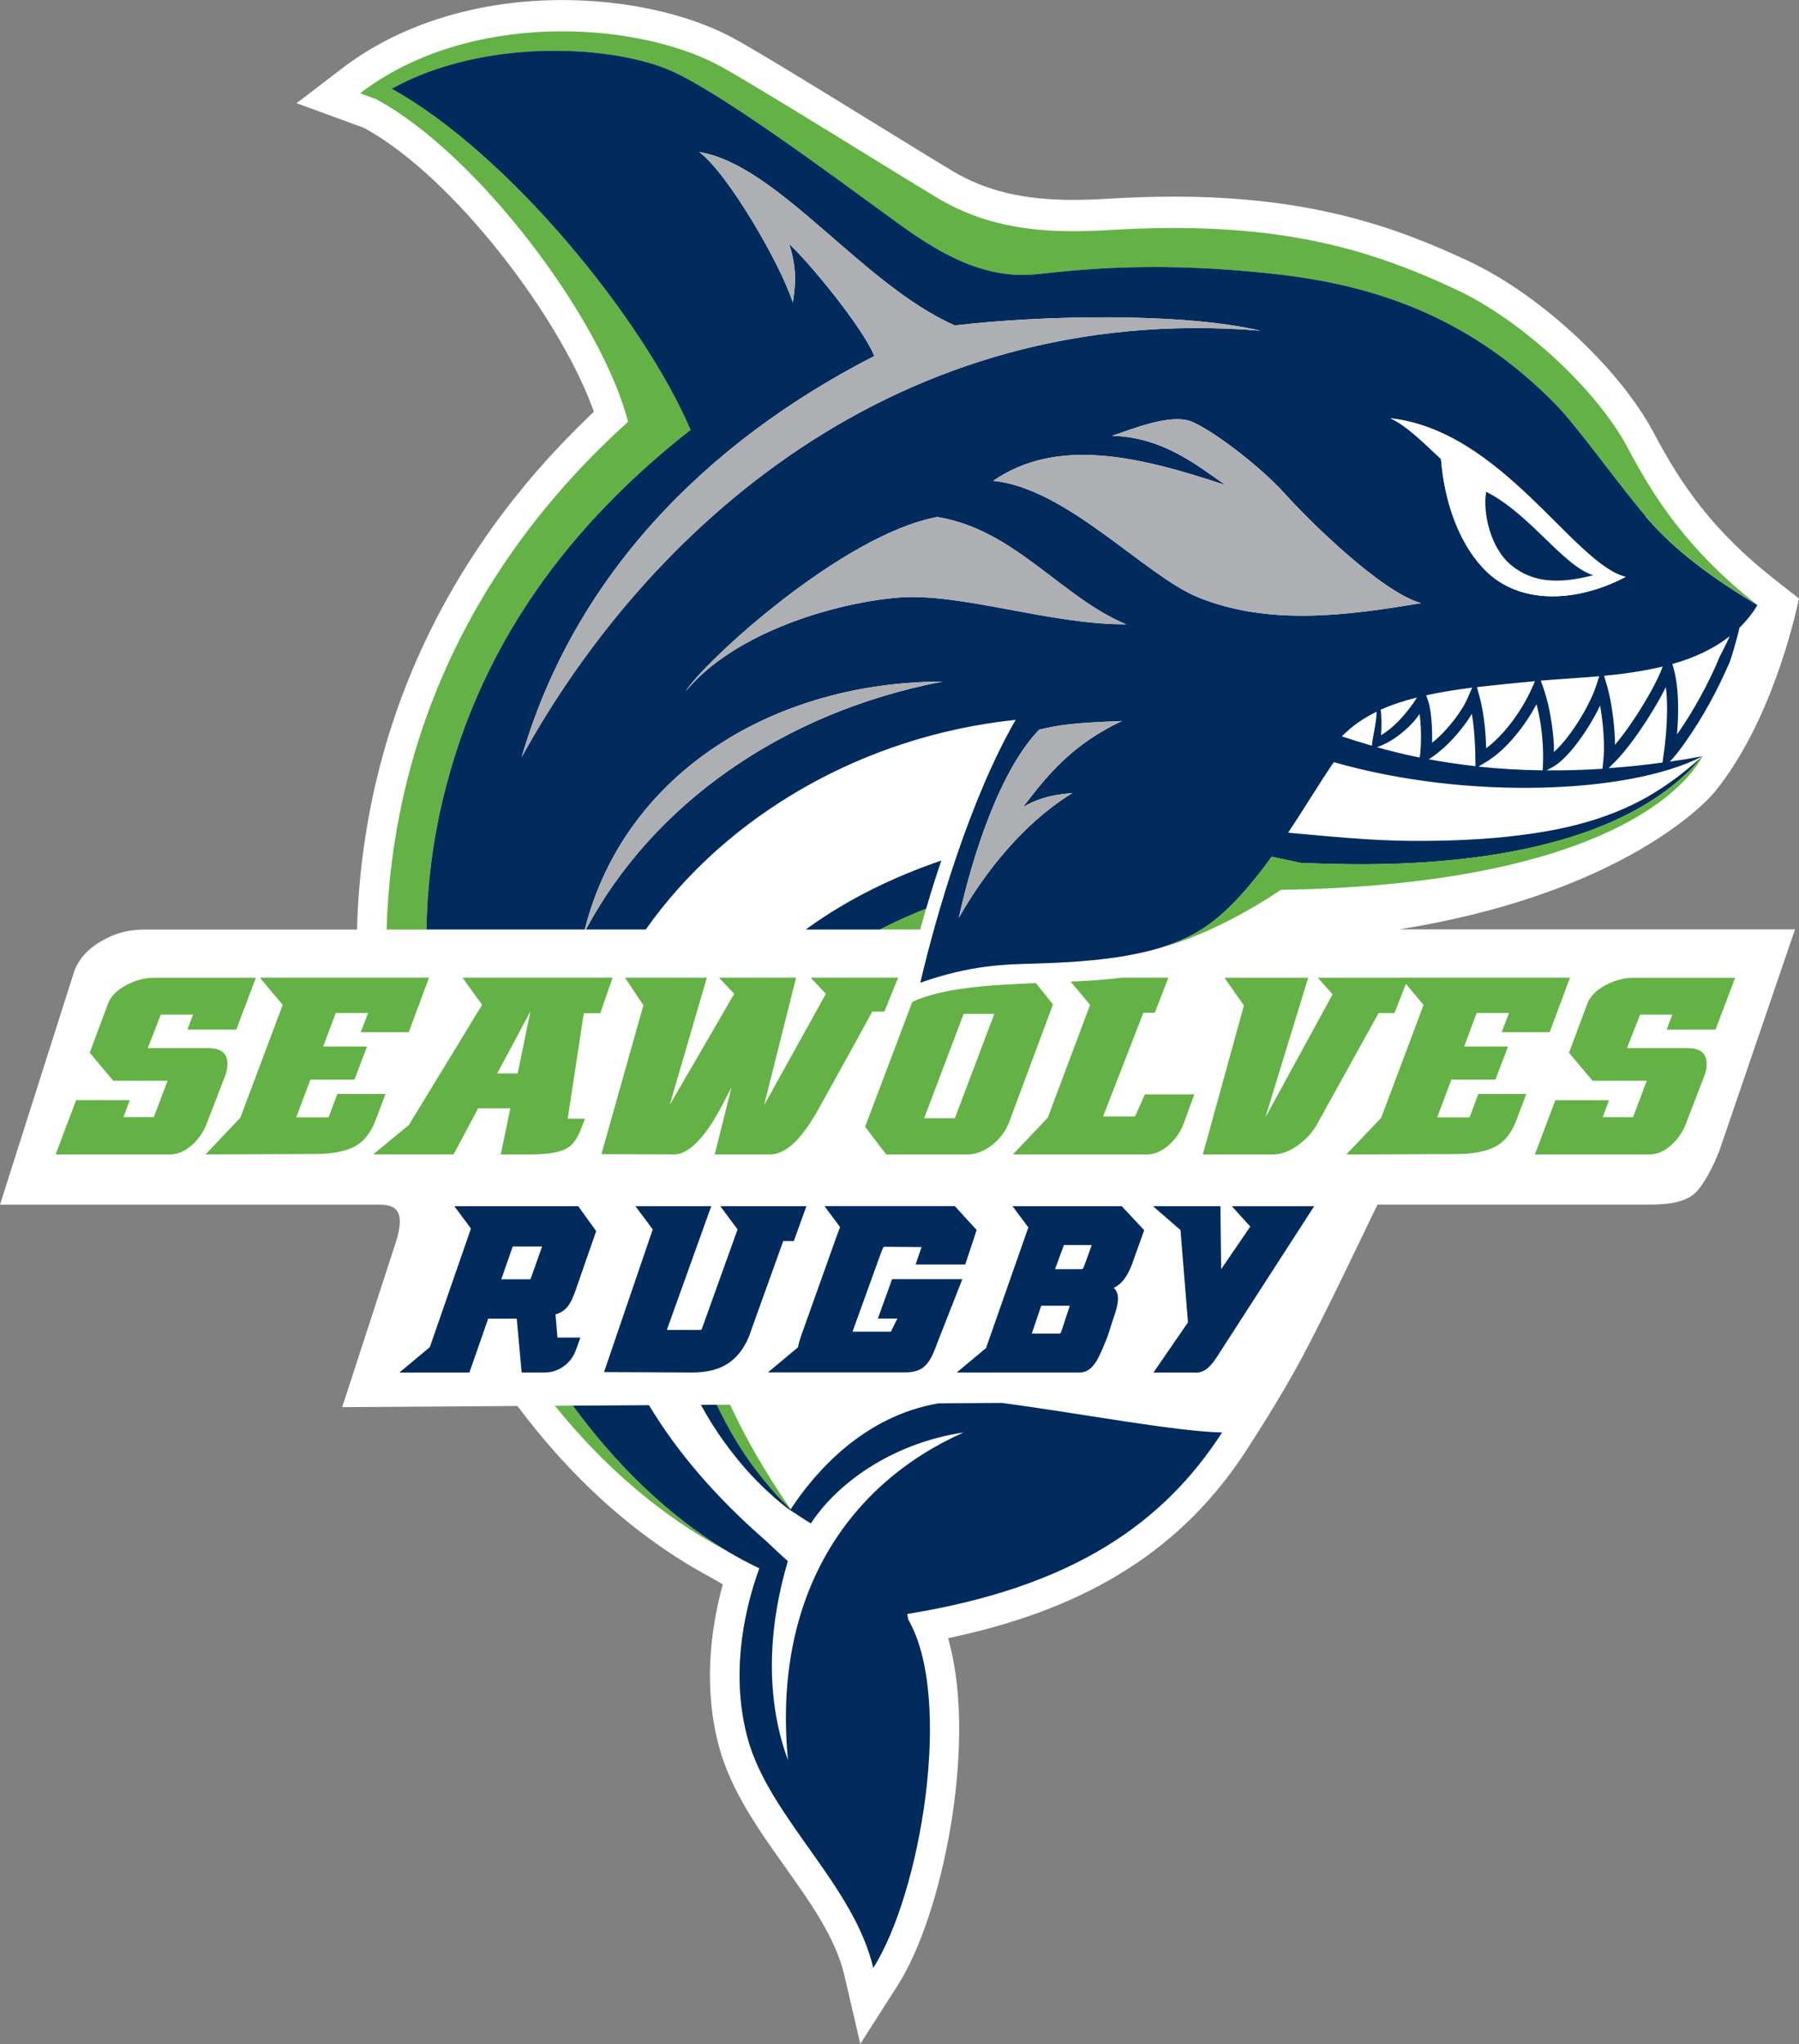 <?xml version="1.0" encoding="UTF-8"?>
<svg id="Livello_1" xmlns="http://www.w3.org/2000/svg" width="329.52" height="374.35" version="1.1" viewBox="0 0 329.52 374.35">
  <rect x="0" y="0" width="329.52" height="374.35" fill="#808080" stroke="none"/>
  <!-- Generator: Adobe Illustrator 29.2.1, SVG Export Plug-In . SVG Version: 2.1.0 Build 116)  -->
  <path d="M256.13,170.23c39.16-6.24,55.33-21.97,58.03-25.3,10.09-12.45,14.46-31.09,15.35-35.32l-4.35-3.41c-11.37-8.94-17.1-17.21-22.22-26.88-6.24-11.81-20.8-25.34-33.86-31.46-13.1-6.15-28.71-11.85-53.99-11.85-3.81,0-7.86.13-12.05.38-2.49.15-4.54.22-6.45.22-9.16,0-15.99-1.64-22.15-5.31-2.62-1.56-7.27-4.43-12.67-7.75l-.3-.18c-11.15-6.87-23.79-14.66-27.88-16.77-8.1-4.19-19.26-6.59-30.64-6.59-15.42,0-29.69,4.42-40.18,12.43l-8.45,6.46,12.38,4.53.09.05c16.31,8.96,35.44,34.32,41.65,51l.34.92-.7.67c-27.02,25.83-41.69,58.3-42.69,94.17H26.46c-2.31,0-4.65.42-6.92,1.58-2.93,1.48-4.93,3.39-5.94,6.05L0,220.62h69.43c2.51.03,5.14.53,3.04,6.99l-9.79,30.09,32.1-.21c9.5,12.72,21.37,23.92,35.78,31.6.29.18.6.35.9.53l.94.54-.29,1.09c-1.85,7.12-3.4,17.92-.31,28.98,2.2,7.86,7.14,14.83,11.92,21.56,4.82,6.79,9.38,13.21,10.94,19.97l2.92,12.56,6.85-10.72c8.22-12.86,14.34-43.44,9.61-62.13l-.37-1.46,1.41-.31c24.76-5.43,41.67-16.28,53.24-34.13,0,0,4.56-6.95,8.35-13.66,4.3-7.5,11.21-22.17,15.64-31.3h49.49c2.59,0,6.49-.11,8.63-2.06,1.77-1.59,3.64-5.55,4.52-7.85l13.84-40.49h-72.64Z" style="fill: #fff;"/>
  <path d="M144.81,276.42h0s-.06-.06-.08-.08c.03.03.05.05.08.08" style="fill: #fff;"/>
  <path d="M244.33,139.56c-2.42,3.51-5.21,8.17-8.36,12.92,4.79.43,9.44.88,13.92,1.17,3.79.25,7.46.36,11,.33,3.57-.01,7.01-.13,10.31-.35,3.3-.22,6.44-.56,9.42-.99,2.97-.42,5.77-.98,8.36-1.65,5.19-1.34,9.53-3.19,12.91-5.14,3.37-1.97,5.85-3.89,7.5-5.25.86-.71,1.5-1.25,1.92-1.62.39-.33.58-.51.58-.51-.09.04-.17.09-.25.13-13.34,6.73-42.86,7.95-67.29.95" style="fill: #fff;"/>
  <path d="M251.27,136.58l.08-.63c.06-.49.14-.91.22-1.34l.23-1.27c.15-.84.27-1.68.33-2.53.01-.15,0-.3.01-.45-2.43,1.18-4.58,2.66-6.37,4.52,1.41.46,3.24,1.05,5.5,1.71" style="fill: #fff;"/>
  <path d="M260.15,138c.04-.35.07-.77.09-1.16.02-.4.03-.81.04-1.21.02-.81,0-1.63-.03-2.44-.04-.81-.1-1.61-.21-2.39,0-.01,0-.03-.01-.04-.14.2-.27.4-.42.59l-.48.6-.51.57c-.35.37-.71.72-1.09,1.06-.76.68-1.55,1.3-2.41,1.85-.42.27-.87.52-1.32.75-.45.23-.92.43-1.39.6l-.2.07c2.25.63,4.85,1.29,7.85,1.9l.09-.74Z" style="fill: #fff;"/>
  <path d="M282.63,139.65c.08-2.22-.07-4.46-.38-6.68-.19-1.35-.47-2.69-.81-4-.27.5-.54,1-.84,1.49-.37.62-.76,1.23-1.18,1.82-.2.3-.41.59-.63.88-.21.29-.43.58-.66.86-.22.28-.45.57-.68.84-.23.27-.46.55-.71.81-.25.26-.48.54-.74.79-.26.25-.51.51-.78.76-.27.24-.54.49-.81.73l-.85.68-.89.63-.95.57-.92.55c3.59.39,7.52.63,11.78.69l.05-1.43Z" style="fill: #fff;"/>
  <path d="M307.18,134.49c.04-.06.09-.12.13-.18.74-1.06,1.45-2.14,2.13-3.24,1.37-2.2,2.63-4.48,3.77-6.82.57-1.17,1.13-2.35,1.61-3.57.26-.6.58-1.17.87-1.76.3-.58.57-1.18.86-1.77.1-.21.18-.43.28-.64-3.03,2.38-6.63,3.99-10.5,5.09l.15.5c.4,1.35.61,2.72.74,4.08.13,1.35.17,2.7.16,4.05,0,1.35-.07,2.68-.18,4.02,0,.08-.01.16-.02.23" style="fill: #fff;"/>
  <path d="M304.88,136.96l.11-.96c.07-.64.13-1.28.18-1.93.09-1.28.16-2.57.17-3.85.01-1.28-.03-2.56-.15-3.82-.02-.19-.06-.37-.08-.56-.28.57-.56,1.14-.87,1.69-.4.75-.83,1.48-1.27,2.21-.43.73-.88,1.45-1.34,2.16-.46.71-.93,1.41-1.41,2.11-.49.7-.98,1.38-1.49,2.06-.51.68-1.04,1.35-1.59,1.99-.27.33-.57.64-.86.96-.29.32-.62.62-.92.93l-.73.74c3.16-.23,6.43-.56,9.87-1.03l.24-1.76.13-.94Z" style="fill: #fff;"/>
  <path d="M293.52,140.78l.17-1.75c.1-1.03.12-2.12.08-3.21-.03-1.08-.11-2.17-.22-3.26-.12-1.12-.28-2.25-.47-3.36-.19.38-.36.77-.56,1.14-.69,1.31-1.44,2.58-2.26,3.8-.82,1.22-1.69,2.41-2.67,3.53-.49.56-1.01,1.1-1.58,1.61-.29.25-.58.5-.91.73-.31.24-.67.44-1.04.64l-.8.42c3.23.03,6.64-.06,10.25-.3" style="fill: #fff;"/>
  <path d="M270.24,138.9c-.02-1.85-.1-3.69-.29-5.52-.09-.89-.21-1.78-.36-2.65-.14.23-.27.47-.42.7-.33.51-.68,1-1.04,1.48-.36.48-.74.95-1.12,1.41-.39.46-.79.89-1.2,1.33-.42.43-.84.85-1.28,1.25-.45.4-.9.79-1.38,1.15l-.73.53-.73.47c2.6.49,5.45.92,8.56,1.27l-.02-1.43Z" style="fill: #fff;"/>
  <path d="M282.23,124.64l.39,1.1c.4,1.13.73,2.27.99,3.43.26,1.15.48,2.31.64,3.48.16,1.17.28,2.34.35,3.52.03.51.01,1.03.02,1.54.02-.02.05-.04.07-.06.49-.43.95-.92,1.4-1.43.89-1.03,1.72-2.15,2.49-3.31.77-1.16,1.49-2.37,2.15-3.61.65-1.24,1.25-2.52,1.66-3.78l.54-1.69c-3.8.34-7.46.53-10.71.81" style="fill: #fff;"/>
  <path d="M293.82,123.75l.52,1.78c.33,1.13.57,2.26.77,3.39.2,1.13.35,2.26.47,3.4.12,1.14.2,2.28.23,3.43,0,.21,0,.43,0,.65.46-.55.91-1.11,1.35-1.68.49-.65.97-1.31,1.44-1.99.46-.67.92-1.36,1.37-2.05.44-.69.88-1.39,1.3-2.1.42-.7.84-1.42,1.23-2.14.4-.72.78-1.45,1.13-2.18.18-.37.34-.74.5-1.1.17-.37.29-.73.43-1.1h0c-3.51.84-7.16,1.34-10.73,1.68" style="fill: #fff;"/>
  <path d="M261.39,127.79c.08.23.17.46.24.69.06.23.13.45.18.68.1.45.18.89.24,1.32.12.88.19,1.74.23,2.61.04.86.05,1.72.04,2.58,0,.12-.01.24-.01.36.31-.25.61-.5.91-.76.4-.38.8-.75,1.18-1.16.38-.4.75-.81,1.11-1.23.36-.42.71-.86,1.04-1.3.34-.45.66-.9.96-1.37.31-.46.59-.94.85-1.42.14-.24.25-.48.37-.72.12-.24.21-.49.32-.73l.63-1.4c-2.93.37-5.76.82-8.44,1.41l.16.45Z" style="fill: #fff;"/>
  <path d="M270.52,125.83l.44,1.61c.52,1.9.82,3.81,1.01,5.71.13,1.29.2,2.57.24,3.85l.17-.12.76-.61c.25-.21.49-.44.74-.66.24-.22.47-.46.71-.7.24-.23.46-.48.68-.73.23-.24.44-.5.66-.76.22-.25.43-.52.64-.78.21-.26.42-.53.61-.81.2-.27.4-.54.59-.83.39-.55.75-1.13,1.1-1.71.7-1.16,1.34-2.37,1.86-3.61l.4-.96s-.03,0-.04,0c-3.6.35-7.15.68-10.59,1.09" style="fill: #fff;"/>
  <path d="M252.98,130.8c.07.89.07,1.79.04,2.68-.01.39-.03.78-.06,1.17.02-.01.04-.03.07-.04.38-.24.75-.49,1.12-.76.72-.54,1.41-1.16,2.04-1.82.64-.66,1.23-1.37,1.81-2.09.28-.37.57-.73.83-1.11.24-.35.47-.71.69-1.07-2.37.6-4.6,1.32-6.65,2.24.04.27.08.54.1.81" style="fill: #fff;"/>
  <path d="M80.24,150.36c6.6-32.57,25.26-55.13,46.25-71.62-8.73-20.37-33.37-50.61-54.75-62.47,16.53-9.19,39.6-8.09,50.6-3.54,11.01,4.55,39.57,26.61,45.31,30.4,5.74,3.79,13.16,8.09,22.49,7.08,7.62-.82,22.05-2.52,44.48.11,18.92,2.22,35.37,8.64,50.05,23.47,4.43,4.48,11.16,14.18,16.75,20.75,5.2,6.11,11.74,10.99,20.5,16.27-12.67-9.96-18.84-19.46-23.71-28.68-5.83-11.01-19.77-23.6-31.32-29.02-17.01-7.99-33.89-12.75-63.54-10.99-10.05.6-21.1.42-31.58-5.83-7.96-4.75-34.66-21.49-40.56-24.55-15.04-7.78-45.31-9.9-65.25,5.34l2.88,1.06c18.57,9.92,41.38,40.29,46.2,59.11-29.92,26.98-43.24,60.06-44.23,92.99h7.29c.13-6.57.78-13.23,2.13-19.88" style="fill: #64b246;"/>
  <path d="M104.9,257.43l-3.26.02c8.63,10.7,19.09,20.01,31.44,26.57-11.3-6.8-20.84-16.54-28.18-26.59" style="fill: #64b246;"/>
  <path d="M161.17,170.23h7.37c.35-1.25.72-2.53,1.1-3.84-2.31.91-4.58,1.9-6.8,2.99-.56.27-1.12.57-1.67.85" style="fill: #64b246;"/>
  <path d="M143.57,275.18c.45.47.83.84,1.16,1.16.02.03.05.05.08.08,0,0,0,0,.01-.01-4.74-6.9-8.37-13.24-11.08-19.15h-2.47c2.05,4.32,4.25,7.96,6.32,10.82,2.38,3.22,4.47,5.6,5.98,7.11" style="fill: #64b246;"/>
  <path d="M171.87,257.01c-13.61,2.34-22.32,12.4-26.69,18.86-.08.12-.2.31-.35.54,0,0,0,.01-.01.01h0s-.05-.05-.08-.08c-.33-.32-.71-.69-1.16-1.16-1.52-1.51-3.6-3.89-5.98-7.11-2.07-2.86-4.27-6.5-6.32-10.81l-2.9.02c2.66,4.89,5.59,8.75,8.18,11.72.69.75,1.33,1.47,1.96,2.11.65.63,1.23,1.24,1.81,1.77.58.53,1.11,1.01,1.6,1.46.51.42.97.81,1.39,1.16.26.22.47.38.71.56,1.11.81,4.09,2.71,4.5,2.94,4.55-7.02,14.47-14.62,27.95-16.66-20.99,9.36-35.04,29.7-32.15,60.01-6.16-16.68-.89-33.21-.03-36.46-.46-.36-3.35-3.09-4.01-3.71-8.68-7.54-15.99-15.81-21.42-24.84l-13.95.09c7.34,10.05,16.88,19.79,28.18,26.59,1.94,1.17,3.94,2.22,5.98,3.2-3.18,8.75-5.17,20.31-2.06,31.4,4,14.31,19.4,26.61,22.93,41.79,8.67-13.58,14.77-49.38,6.4-63.84l-.17-.99c30.56-4.95,47-16.76,57.67-33.24-8.6-.17-26.84-3.65-40.35-5.41l-11.61.07Z" style="fill: #002b5c;"/>
  <path d="M301.42,94.53c-5.59-6.57-12.32-16.27-16.75-20.75-14.67-14.83-31.13-21.24-50.05-23.47-22.43-2.63-36.86-.93-44.48-.11-9.33,1.01-16.75-3.29-22.49-7.08-5.74-3.79-34.3-25.85-45.31-30.4-11-4.55-34.07-5.65-50.6,3.54,21.37,11.85,46.02,42.09,54.75,62.47-20.99,16.49-39.65,39.05-46.25,71.63-1.35,6.64-2,13.3-2.13,19.87h29c7.32-28.91,34.94-45.37,65.52-45.4-29.27,5.62-53.03,22.42-65.31,45.4h10.96c14.8-20.98,39.86-35.48,67.76-38.4-8.31,14.39-14.47,35.34-17.47,48.14,9.44-3.31,15.66-3.35,21.24-3.51,6.9-.21,14.19-.68,20.59-2.3.02,0,.04,0,.06-.01.06-.01.11-.03.17-.04,3.82-.99,7.33-2.39,10.24-4.4,4.41-3.04,8.43-7.77,12.06-12.8l5.27,1.12c12.44.52,52.32,2.06,71.44-17.08.36-.36.7-.74,1.07-1.15.4-.44.75-.85,1.16-1.3,0,0-.2.18-.58.51-.42.36-1.06.9-1.92,1.61-1.64,1.36-4.12,3.28-7.5,5.25-3.38,1.95-7.72,3.8-12.91,5.14-2.59.67-5.39,1.23-8.36,1.65-2.97.43-6.12.78-9.42.99-3.29.22-6.74.33-10.31.35-3.54.03-7.21-.08-11-.33-4.47-.29-9.13-.74-13.92-1.17,3.15-4.75,5.94-9.41,8.36-12.92,24.43,7,53.95,5.79,67.29-.95.08-.04.17-.09.25-.13-.09.02-.17.03-.26.05-1.96.36-3.86.66-5.74.93l.63-.66c.46-.54.86-1.06,1.26-1.59.4-.53.79-1.07,1.17-1.62.77-1.09,1.5-2.21,2.2-3.34,1.4-2.27,2.7-4.61,3.87-7.02.3-.6.58-1.21.86-1.81l.84-1.83c.27-.61.45-1.27.65-1.91.21-.64.38-1.3.57-1.94.17-.65.36-1.3.52-1.96.07-.28.13-.55.19-.83,1.23-1.21,2.35-2.57,3.29-4.14-8.76-5.29-15.31-10.17-20.5-16.27M203.71,79.81c3.92-1.33,10.8-4.12,14.55-2.6,3.75,1.51,12.46,8.08,17.05,13.17,4.58,5.09,17.72,18.04,24.96,20.07-13.62,2.32-27.97,4.16-40.8-1.06-9.8-3.99-24.05-20.01-37.55-21.33,11.67-8.03,26.47-4.58,42.56.78-5.45-3.8-11.55-8.77-20.76-9.03ZM304.11,123.17c-.15.37-.32.74-.5,1.1-.35.74-.73,1.46-1.12,2.18-.39.72-.81,1.44-1.23,2.14-.42.71-.86,1.41-1.3,2.1-.45.69-.9,1.38-1.37,2.05-.47.67-.95,1.34-1.44,1.99-.44.57-.88,1.14-1.34,1.68,0-.22,0-.43,0-.65-.03-1.15-.12-2.29-.23-3.43-.12-1.14-.28-2.27-.47-3.4-.2-1.13-.44-2.26-.77-3.39l-.52-1.78c3.57-.34,7.22-.84,10.73-1.69h0c-.14.38-.26.74-.43,1.11ZM290.75,129.31c-.66,1.24-1.37,2.45-2.15,3.61-.78,1.16-1.6,2.28-2.5,3.31-.45.51-.91.99-1.4,1.43-.02.02-.05.04-.07.06,0-.52.01-1.03-.02-1.54-.07-1.18-.19-2.36-.36-3.52-.17-1.17-.38-2.33-.64-3.48-.27-1.15-.59-2.3-.99-3.43l-.4-1.1c3.25-.28,6.91-.47,10.71-.81l-.54,1.69c-.4,1.26-1.01,2.55-1.65,3.78ZM280.74,125.7c-.52,1.23-1.16,2.44-1.86,3.61-.35.58-.72,1.15-1.1,1.71-.19.28-.39.56-.59.83-.2.28-.4.54-.61.81-.21.27-.42.53-.64.78-.22.25-.43.52-.66.76-.23.24-.45.5-.68.73-.24.23-.47.47-.71.7-.25.22-.49.45-.74.66l-.76.61-.17.12c-.04-1.28-.11-2.57-.24-3.85-.2-1.91-.49-3.82-1.01-5.72l-.44-1.61c3.44-.41,6.99-.74,10.59-1.09.01,0,.02,0,.04,0l-.41.96ZM269.05,127.33c-.11.24-.2.49-.32.73-.12.24-.24.49-.37.73-.26.48-.54.96-.85,1.42-.3.47-.62.92-.96,1.37-.33.45-.68.88-1.04,1.3-.36.42-.73.84-1.11,1.24-.38.4-.78.78-1.18,1.15-.3.26-.6.52-.91.76,0-.12.01-.24.01-.36.01-.86,0-1.72-.04-2.58-.04-.86-.11-1.73-.23-2.61-.07-.44-.14-.88-.24-1.32-.05-.22-.12-.45-.18-.68-.07-.22-.16-.46-.24-.69l-.16-.45c2.68-.59,5.51-1.04,8.44-1.41l-.63,1.4ZM258.84,128.82c-.27.38-.55.74-.83,1.11-.58.72-1.17,1.43-1.81,2.09-.64.66-1.32,1.28-2.04,1.82-.36.27-.74.52-1.12.76-.02.01-.05.02-.07.03.02-.38.04-.77.06-1.16.03-.89.02-1.78-.04-2.68-.02-.27-.07-.54-.1-.81,2.04-.92,4.28-1.64,6.65-2.24-.22.36-.45.72-.69,1.07ZM252.15,130.35c0,.15,0,.3-.01.45-.06.85-.18,1.69-.33,2.53l-.23,1.27c-.08.43-.17.85-.22,1.34l-.07.63c-2.26-.66-4.08-1.25-5.5-1.71,1.79-1.86,3.94-3.34,6.37-4.52ZM252.41,136.77c.47-.18.94-.37,1.39-.6.45-.23.89-.48,1.32-.75.85-.55,1.65-1.17,2.41-1.85.38-.34.74-.69,1.09-1.07l.51-.57.48-.6c.15-.19.28-.39.42-.58,0,.01,0,.03,0,.04.11.78.17,1.58.21,2.39.04.81.05,1.62.03,2.44,0,.41-.02.81-.04,1.22-.03.39-.05.81-.09,1.16l-.09.74c-3-.61-5.6-1.27-7.85-1.9l.2-.07ZM262.42,138.58l.73-.54c.47-.37.93-.75,1.38-1.16.44-.4.87-.82,1.28-1.25.41-.43.81-.87,1.2-1.33.39-.46.76-.92,1.12-1.4.36-.48.71-.97,1.04-1.48.15-.22.28-.47.42-.7.15.88.27,1.76.36,2.65.18,1.83.27,3.66.29,5.52l.02,1.43c-3.11-.35-5.96-.78-8.56-1.27l.73-.47ZM271.73,139.83l.94-.57.9-.63.85-.68c.28-.23.54-.48.81-.72.27-.25.52-.51.77-.76.26-.25.5-.53.74-.79.25-.26.47-.54.71-.82.24-.27.46-.56.69-.84.22-.28.44-.57.66-.86.21-.29.43-.58.62-.88.41-.59.81-1.2,1.18-1.82.29-.49.57-.99.84-1.49.34,1.31.62,2.65.81,4,.31,2.21.46,4.46.38,6.68l-.05,1.43c-4.25-.05-8.18-.3-11.77-.69l.92-.56ZM284.07,140.66c.37-.19.72-.4,1.04-.64.32-.23.62-.47.91-.73.57-.51,1.08-1.05,1.58-1.61.98-1.12,1.85-2.31,2.67-3.53.81-1.23,1.56-2.49,2.26-3.8.2-.38.38-.76.56-1.14.2,1.11.35,2.23.47,3.36.11,1.09.19,2.18.22,3.26.03,1.09.02,2.17-.08,3.21l-.18,1.75c-3.61.24-7.01.32-10.25.29l.81-.42ZM294.64,140.69l.73-.74c.31-.31.64-.61.92-.93.29-.32.59-.63.86-.96.56-.65,1.08-1.32,1.59-1.99.52-.67,1-1.37,1.49-2.06.48-.7.95-1.4,1.41-2.11.45-.71.9-1.43,1.34-2.16.43-.73.86-1.46,1.27-2.22.31-.55.59-1.12.87-1.69.02.19.06.38.08.56.12,1.26.16,2.53.15,3.82-.01,1.28-.07,2.57-.17,3.86-.05.64-.11,1.28-.18,1.92l-.11.96-.13.94-.24,1.76c-3.44.48-6.71.8-9.87,1.03ZM307.22,126.19c-.13-1.36-.35-2.72-.75-4.08l-.15-.5c3.87-1.1,7.47-2.71,10.5-5.09-.1.21-.19.42-.28.63-.29.59-.56,1.19-.86,1.77-.29.59-.61,1.15-.87,1.75-.47,1.22-1.04,2.4-1.61,3.57-1.14,2.34-2.4,4.62-3.76,6.83-.68,1.1-1.39,2.18-2.13,3.24-.04.06-.08.12-.13.18,0-.08.02-.16.02-.24.1-1.33.17-2.67.18-4.01.01-1.34-.03-2.69-.16-4.05ZM297.77,105.64c-7.78,4.12-17.09,5.12-23.63.56-4.56-3.18-9.25-10.73-10.19-22.14-2.48-2.27-6.12-6.05-9.26-7.46,20.46,2.28,33.56,26.71,43.08,29.04ZM95.55,138.68c9.54-32.92,33.47-57.55,64.6-73.48-2.2-5.36-12.06-17.3-15.61-20.52,1.19,3.58,1.36,6.62.68,10.74-2.2-6.98-11.87-23.64-17.12-27.57,14.4,2.33,29.91,24.37,46.81,31.75,16-1.9,41.69-2.38,55.89.95-66.94-5.44-112.58,36.88-135.25,78.12ZM164.56,109.44c-11.42.93-29.94,6.27-38.94,17.14,3.07-5.1,28.52-28.64,46.06-31.9,14.21,2.31,22.69,14.7,34.58,19.65-13.77.11-30.29-5.82-41.71-4.89ZM190.34,133.64c3.66-.92,6.76-1.28,15.14-1.59-9.21,4.35-13.74,10.05-18.1,15.76,2.16-1.26,4.53-2.21,9.06-2.58-6.62,4.05-14.29,11.41-20.82,22.86,2.52-11.44,7.52-27,14.72-34.46Z" style="fill: #002b5c;"/>
  <path d="M147.61,170.23h13.56c.56-.28,1.11-.58,1.68-.85,2.22-1.09,4.49-2.08,6.8-2.99.86-2.93,1.8-5.94,2.77-8.79-8.63,2.94-17,6.98-24.47,12.37-.12.08-.22.17-.34.26" style="fill: #002b5c;"/>
  <path d="M172.63,124.83c-30.58.03-58.2,16.49-65.52,45.4h.21c12.28-22.98,36.04-39.79,65.31-45.4" style="fill: #adafb2;"/>
  <path d="M181.91,88.06c13.5,1.33,27.75,17.34,37.55,21.34,12.83,5.22,27.18,3.38,40.8,1.06-7.23-2.04-20.37-14.99-24.96-20.07-4.58-5.09-13.3-11.66-17.04-13.17-3.75-1.51-10.63,1.27-14.55,2.6,9.21.26,15.32,5.23,20.76,9.03-16.09-5.36-30.89-8.81-42.56-.78" style="fill: #adafb2;"/>
  <path d="M171.68,94.68c-17.55,3.26-42.99,26.79-46.06,31.9,9-10.87,27.51-16.21,38.93-17.14,11.42-.93,27.93,5,41.71,4.89-11.89-4.95-20.37-17.34-34.58-19.65" style="fill: #adafb2;"/>
  <path d="M230.8,60.56c-14.2-3.33-39.89-2.86-55.89-.95-16.9-7.38-32.4-29.42-46.81-31.75,5.24,3.93,14.91,20.58,17.12,27.57.68-4.12.51-7.16-.68-10.74,3.56,3.22,13.42,15.16,15.61,20.52-31.13,15.93-55.06,40.56-64.6,73.48,22.67-41.24,68.31-83.56,135.25-78.12" style="fill: #adafb2;"/>
  <path d="M309.64,140.93c-19.12,19.14-59,17.6-71.44,17.08l-5.27-1.12c-3.62,5.04-7.65,9.76-12.06,12.8-2.91,2.01-6.41,3.41-10.24,4.4,9.39-2.19,18.33-7.35,23.99-11.12,50.25-.82,69.1-13.87,75.39-21.73.82-1.02,1.42-1.95,1.86-2.76-.41.45-.76.86-1.16,1.3-.38.41-.71.79-1.07,1.15" style="fill: #64b246;"/>
  <path d="M274.13,106.21c6.54,4.56,15.85,3.56,23.63-.56-9.52-2.33-22.62-26.76-43.08-29.04,3.14,1.41,6.77,5.19,9.26,7.46.94,11.41,5.63,18.96,10.19,22.14M272.21,90.07c7.92,3.91,14.29,13.77,19.64,15.27-6.34,1.65-11.01,1.37-14.9-1.71-3.91-3.1-5.38-9.62-4.74-13.56Z" style="fill: #fff;"/>
  <path d="M276.95,103.63c3.89,3.08,8.56,3.36,14.9,1.71-5.35-1.5-11.72-11.36-19.64-15.27-.64,3.94.82,10.46,4.74,13.56" style="fill: #002b5c;"/>
  <path d="M194.43,243.77l1.47-4.47c0-.07.01-.12.01-.16-.03,0-.07,0-.13,0h-5.07l-1.73,5.1h5.06c.16,0,.19,0,.38-.47" style="fill: #fff;"/>
  <line x1="202.06" y1="235.79" x2="202.06" y2="235.79" style="fill: #fff;"/>
  <path d="M198.54,231.97l1.37-3.8c0-.07.01-.11.01-.15-.03,0-.07,0-.13,0h-4.93l-1.62,4.43h4.91q.18,0,.38-.47" style="fill: #fff;"/>
  <polygon points="176.51 185.69 169.28 204.8 174.9 204.8 182.13 185.69 176.51 185.69" style="fill: #fff;"/>
  <path d="M97.3,233.92l1.95-5.51c.01-.06.02-.1.02-.14h-5.35l-2.1,6.03h5.09c.29,0,.31,0,.39-.38" style="fill: #fff;"/>
  <polygon points="97.15 185.24 91.07 196.59 94.82 196.59 97.15 185.24" style="fill: #fff;"/>
  <path d="M41.21,197.13c.3-.78.46-1.54.46-2.27,0-1.94-1.16-2.91-3.48-2.91h-11.13l2.41-6.14h5.89l-1.03,2.75h8.95l3.59-9.49h-18.74c-1.58,0-3.19.42-4.82,1.25-1.81.92-2.98,2.08-3.52,3.47l-3.36,9.01,4.32,5.13h9.94l-2.52,6.66h-5.55l1.15-3.11h-9.83l-3.75,9.94h20.95c1.43,0,2.79-.6,4.09-1.78,1.17-1.05,2.05-2.34,2.64-3.89l3.33-8.62Z" style="fill: #64b246;"/>
  <path d="M70.58,200.35h-8.79l-1.61,4.28h-5.92l2.6-6.91h8.07l2.3-6.06h-8.03l2.3-6.14h5.92l-1.34,3.51h8.79l3.71-9.98h-30.97l4.17,4.98-7.76,20.67-6.38,6.72,20-.08c3.49,0,6.09-.55,7.8-1.66,1.43-.89,2.55-2.41,3.37-4.57l1.8-4.76Z" style="fill: #64b246;"/>
  <path d="M83.08,211.42l4.51-8.45h5.89l-1.76,8.45h5.43c3.26,0,5.55-.4,6.84-1.21.97-.59,1.8-1.78,2.48-3.56l.69-1.78h-3.17l2.94-19.31h3.02l2.26-6.51h-27.49l3.59,4.97-13.42,22.01-6.53,5.38h14.72ZM97.15,185.24l-2.33,11.35h-3.75l6.08-11.35Z" style="fill: #64b246;"/>
  <path d="M123.41,211.42c1.53,0,3.11-.92,4.74-2.75,1.2-1.32,2.43-3.14,3.71-5.45.71-1.37,1.43-2.75,2.14-4.12l-3.09,12.32h10.17c1.53,0,3.11-.82,4.74-2.47,1.2-1.24,2.42-2.93,3.67-5.06.71-1.27,1.43-2.55,2.14-3.85,3.62-6.5,6.33-11.42,8.14-14.77h2.22l2.52-6.22h-16.02l2.79,2.95-11.32,20.4,5.85-23.35h-14.11l2.79,2.95-11.82,20.36,6.8-23.31h-14.99l3.37,5.05-7.69,27.27,13.23.04Z" style="fill: #64b246;"/>
  <path d="M166.99,183.79l-8.53,22.57,3.86,5.06h14.91c1.58,0,3.13-.62,4.67-1.86,1.38-1.16,2.36-2.51,2.94-4.04l8.03-21.56-3.12-3.92c-8.55.35-17.17.88-22.6,3.43-.05.11-.12.21-.17.32M174.9,204.79h-5.62l7.23-19.11h5.62l-7.23,19.11Z" style="fill: #64b246;"/>
  <path d="M211.52,185.48l2.49-6.43h-8.51c-2.83.37-6.04.57-9.4.72l3.57,4.26-7.76,20.67-6.38,6.72h24.55c1.43,0,2.8-.61,4.13-1.82,1.2-1.1,2.07-2.38,2.6-3.84.74-1.99,1.39-3.77,1.95-5.33h-9.06l-1.8,4.04h-5.85l7.38-18.99h2.1Z" style="fill: #64b246;"/>
  <path d="M256.56,179.06h-15.18l2.71,3.04-12.31,22.54,7.84-25.57h-15.33l3.52,5.02.04.04-7.53,27.3h12.81c1.58,0,3.2-.62,4.86-1.87,1.51-1.16,2.65-2.5,3.44-4.01l11.09-20.02h2.91l2.09-5.34,3.23,3.85-7.76,20.67-6.39,6.72,20-.08c3.49,0,6.09-.55,7.8-1.66,1.43-.89,2.55-2.41,3.37-4.57l1.8-4.77h-8.79l-1.6,4.28h-5.93l2.6-6.91h8.07l2.3-6.06h-8.03l2.29-6.14h5.92l-1.34,3.51h8.8l3.71-9.98h-30.97Z" style="fill: #64b246;"/>
  <path d="M291.7,197.93h9.94l-2.52,6.67h-5.55l1.15-3.11h-9.83l-3.75,9.94h20.95c1.43,0,2.79-.59,4.09-1.78,1.17-1.05,2.05-2.35,2.64-3.89l3.33-8.63c.31-.78.46-1.53.46-2.27,0-1.94-1.16-2.91-3.48-2.91h-11.12l2.41-6.14h5.89l-1.03,2.75h8.95l3.6-9.49h-18.74c-1.58,0-3.19.42-4.82,1.25-1.81.92-2.98,2.08-3.52,3.48l-3.36,9.01,4.32,5.13Z" style="fill: #64b246;"/>
  <path d="M229.02,224.62l-5.34,7.81-.14-11.53h-12.34l5.03,4.38,1.37,16.9-6.32,9.18h7.94c1.61,0,2.77-1.46,3.7-2.89l17.79-27.56h-15.07l3.37,3.72Z" style="fill: #002b5c;"/>
  <path d="M137.14,244.89l6.32-17.6h1.94l2.31-6.39h-15.77l3.16,4.25-6.49,18.06c-.04.27-.13.35-.39.35h-5.92c-.07,0-.1,0-.11,0,0-.02-.01-.07-.01-.1l8.1-22.56h-13.89l3.17,4.25-8.92,26.13,15.9.07c.09,0,.19,0,.28,0,5.2,0,8.39-1.99,10.32-6.47" style="fill: #002b5c;"/>
  <path d="M94.65,241.49l.9,9.86h4.29c2.49,0,4.76-1.65,5.65-4.11l.82-2.28h-4.2l-.36-4.25c2.42-.66,3.1-2.65,4.09-5.59l3.36-9.65-3.29-4.57h-22.69l3.04,4.09-7.53,21.72-5.57,4.65h12.82l3.44-9.86h5.23ZM93.93,228.27h5.34s-.01.08-.02.14l-1.95,5.5c-.08.38-.1.38-.39.38h-5.09l2.1-6.03Z" style="fill: #002b5c;"/>
  <path d="M176.8,231.58l2.09-6.32-4-4.38h-23.88l2.87,3.85c-.18.45-.36.93-.56,1.46l-6.54,18.34c-.29.83-.49,1.55-.62,2.22l-5.49,4.58h25.11c.06,0,.12,0,.18,0,3.73,0,4.62-2.39,5.84-5.68l4.47-11.38h-12.87l-2.6,7.2h3.57l-1,2.02c-.16.39-.15.42-.41.39h-6.64c-.06,0-.1,0-.13,0,0-.03,0-.06,0-.1l5.16-14.28.11-.28c.3-.76.38-.89.52-.89l6.66.05h.16l-1.09,3.19h9.11Z" style="fill: #002b5c;"/>
  <path d="M197.79,251.35c2.38,0,3.46-2.63,4.6-5.41.14-.34.28-.68.44-1.07l1.16-3.58c.67-1.89,1.17-3.8.39-4.99-.11-.16-.24-.31-.39-.44,2.01-.92,3.02-3.23,3.7-5.29l1.89-5.27-4.11-4.4h-20.01l2.9,3.89-7.75,22.09-5.36,4.47h22.53ZM202.06,235.79h0ZM194.87,228.01h4.93c.06,0,.1,0,.13,0,0,.03,0,.08-.01.15l-1.37,3.8q-.2.47-.38.47h-4.92l1.63-4.43ZM190.71,239.13h5.07c.06,0,.1,0,.13,0,0,.04,0,.09-.01.16l-1.47,4.47c-.19.47-.22.47-.38.47h-5.06l1.73-5.1Z" style="fill: #002b5c;"/>
  <path d="M210.41,174.15s.04-.01.06-.01c-.02,0-.04,0-.06.01h0Z" style="fill: #64b246;"/>
  <path d="M175.62,168.09c6.53-11.44,14.19-18.81,20.82-22.86-4.53.37-6.9,1.31-9.06,2.58,4.36-5.71,8.89-11.42,18.1-15.76-8.37.3-11.47.67-15.13,1.59-7.2,7.46-12.2,23.01-14.72,34.46" style="fill: #adafb2;"/>
</svg>
